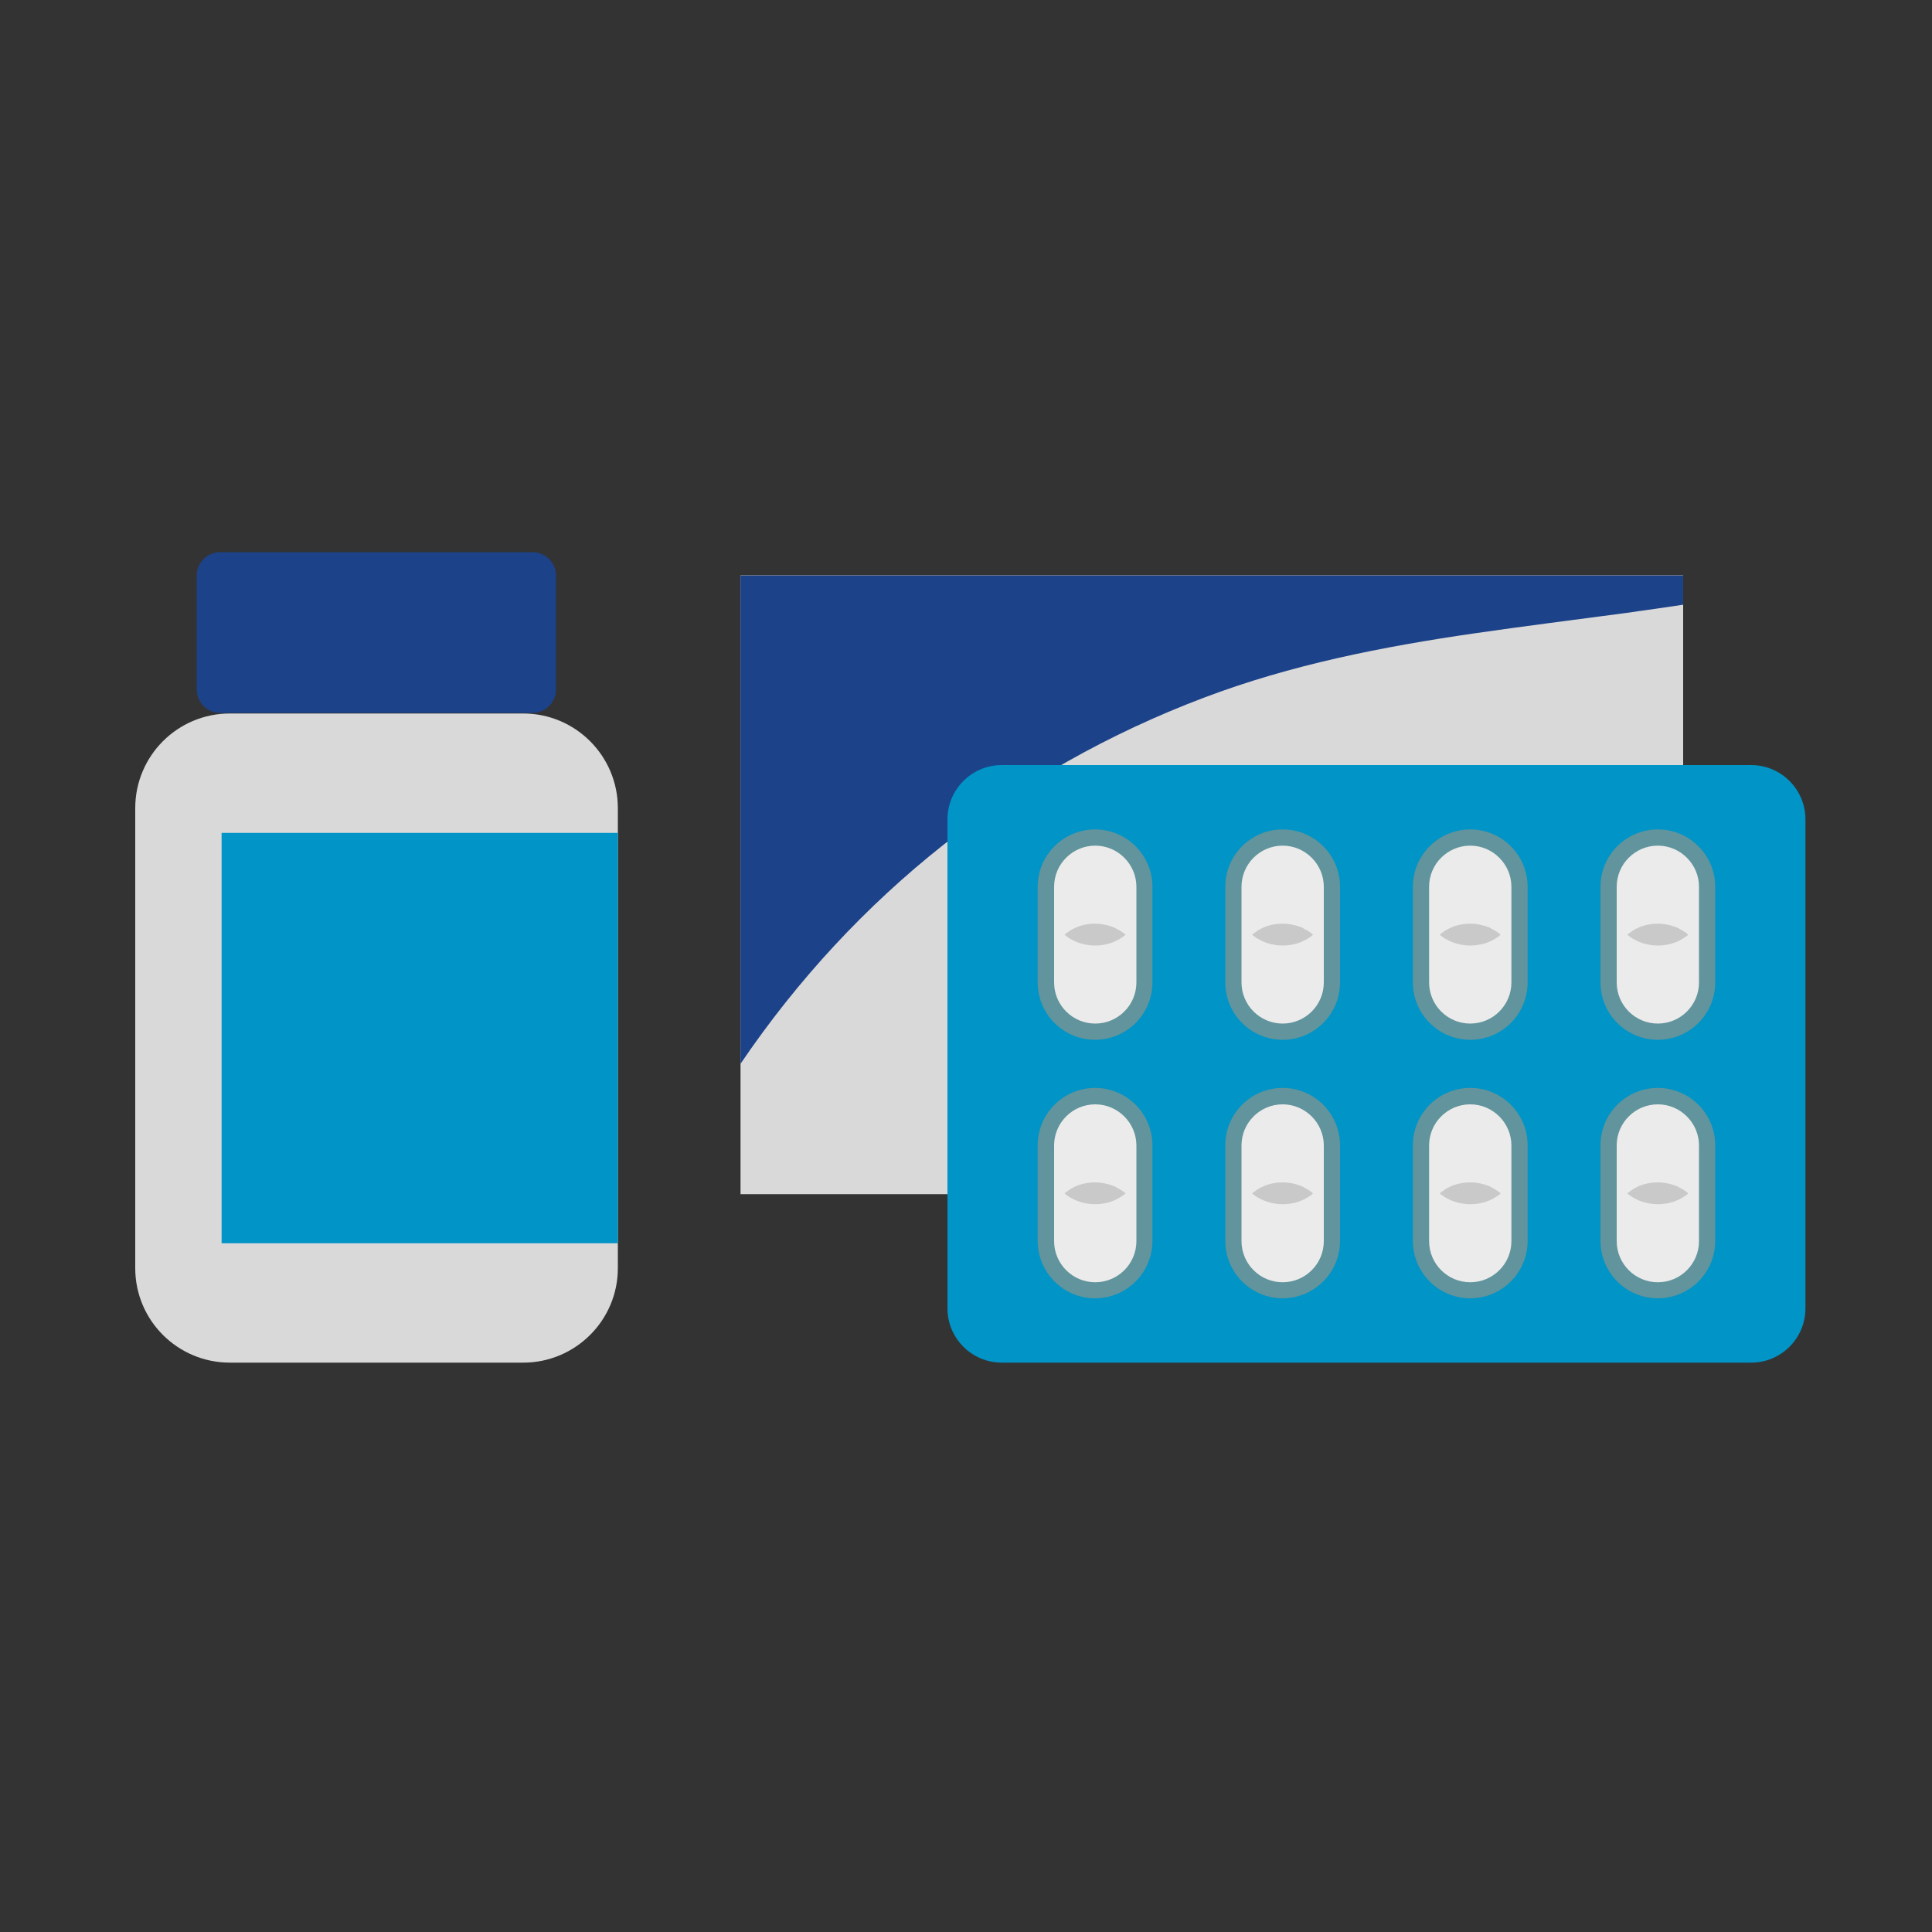 <?xml version="1.0" encoding="UTF-8"?> <svg xmlns="http://www.w3.org/2000/svg" version="1.1" viewBox="0 0 100 100"><rect x="0" y="0" width="100" height="100" fill="#333333" stroke="none"/><defs><style> .cls-1 { fill: #1c428a; } .cls-2 { fill: #ebebeb; } .cls-3 { fill: #d9d9d9; } .cls-4 { fill: #0094c7; } .cls-5 { fill: #c9c9c9; } .cls-6 { fill: #61949c; } </style></defs><g><g id="Layer_1"><rect class="cls-3" x="38.33" y="29.78" width="48.79" height="32.03"></rect><path class="cls-1" d="M38.33,55.06c5.9-8.7,14.14-15.23,23.99-18.95,4.51-1.71,9.25-2.64,14.01-3.33,2.55-.37,5.1-.69,7.66-1.03.09-.01.68-.09.77-.11.34-.05.67-.09,1-.14.45-.07.9-.13,1.36-.2v-1.51h-48.79v25.28Z"></path><path class="cls-4" d="M90.64,39.6h-38.79c-1.55,0-2.81,1.26-2.81,2.81v25.31c0,1.55,1.26,2.81,2.81,2.81h38.79c1.55,0,2.81-1.26,2.81-2.81v-25.31c0-1.55-1.26-2.81-2.81-2.81"></path><path class="cls-2" d="M85.8,56.73c-1.41,0-2.55,1.15-2.55,2.55v4.95c0,1.41,1.15,2.55,2.55,2.55s2.55-1.14,2.55-2.55v-4.95c0-1.41-1.15-2.55-2.55-2.55"></path><path class="cls-6" d="M87.94,64.24c0,1.18-.96,2.13-2.13,2.13s-2.13-.95-2.13-2.13v-4.95c0-1.18.96-2.13,2.13-2.13s2.13.96,2.13,2.13v4.95ZM85.81,56.31c-1.64,0-2.97,1.33-2.97,2.97v4.95c0,1.64,1.33,2.97,2.97,2.97s2.97-1.33,2.97-2.97v-4.95c0-1.64-1.33-2.97-2.97-2.97"></path><path class="cls-5" d="M86.89,61.44c-.3-.14-.69-.24-1.08-.24-.39,0-.79.09-1.08.24-.15.07-.27.15-.36.22-.09.06-.14.11-.14.11,0,0,.05.05.14.11.09.07.21.14.36.21.29.14.69.24,1.08.24.39,0,.79-.09,1.08-.24.15-.07.27-.15.36-.21.09-.06.13-.11.13-.11,0,0-.05-.05-.13-.11-.09-.06-.21-.14-.36-.21"></path><path class="cls-2" d="M76.1,56.73c-1.41,0-2.55,1.15-2.55,2.55v4.95c0,1.41,1.15,2.55,2.55,2.55s2.55-1.14,2.55-2.55v-4.95c0-1.41-1.15-2.55-2.55-2.55"></path><path class="cls-6" d="M78.23,64.24c0,1.18-.96,2.13-2.13,2.13s-2.13-.95-2.13-2.13v-4.95c0-1.18.96-2.13,2.13-2.13s2.13.96,2.13,2.13v4.95ZM76.1,56.31c-1.64,0-2.97,1.33-2.97,2.97v4.95c0,1.64,1.33,2.97,2.97,2.97s2.97-1.33,2.97-2.97v-4.95c0-1.64-1.33-2.97-2.97-2.97"></path><path class="cls-5" d="M77.18,61.44c-.3-.14-.69-.24-1.08-.24-.39,0-.79.09-1.08.24-.15.07-.27.15-.36.22-.09.06-.14.11-.14.11,0,0,.05.05.14.11.09.07.21.14.36.21.29.14.69.24,1.08.24.39,0,.79-.09,1.08-.24.15-.07.27-.15.36-.21.09-.06.13-.11.13-.11,0,0-.05-.05-.13-.11-.09-.06-.21-.14-.36-.21"></path><path class="cls-2" d="M66.39,56.73c-1.41,0-2.55,1.15-2.55,2.55v4.95c0,1.41,1.14,2.55,2.55,2.55s2.55-1.14,2.55-2.55v-4.95c0-1.41-1.15-2.55-2.55-2.55"></path><path class="cls-6" d="M68.52,64.24c0,1.18-.96,2.13-2.13,2.13s-2.13-.95-2.13-2.13v-4.95c0-1.18.96-2.13,2.13-2.13s2.13.96,2.13,2.13v4.95ZM66.39,56.31c-1.64,0-2.97,1.33-2.97,2.97v4.95c0,1.64,1.33,2.97,2.97,2.97s2.97-1.33,2.97-2.97v-4.95c0-1.64-1.33-2.97-2.97-2.97"></path><path class="cls-5" d="M67.47,61.44c-.3-.14-.69-.24-1.08-.24-.39,0-.79.09-1.08.24-.15.07-.27.15-.36.22-.09.06-.14.11-.14.11,0,0,.05.05.14.11.09.07.21.14.36.21.29.14.69.24,1.08.24.39,0,.79-.09,1.08-.24.15-.07.27-.15.36-.21.09-.06.13-.11.13-.11,0,0-.05-.05-.13-.11-.09-.06-.21-.14-.36-.21"></path><path class="cls-2" d="M56.68,56.73c-1.41,0-2.55,1.15-2.55,2.55v4.95c0,1.41,1.15,2.55,2.55,2.55s2.55-1.14,2.55-2.55v-4.95c0-1.41-1.14-2.55-2.55-2.55"></path><path class="cls-6" d="M58.82,64.24c0,1.18-.96,2.13-2.13,2.13s-2.13-.95-2.13-2.13v-4.95c0-1.18.96-2.13,2.13-2.13s2.13.96,2.13,2.13v4.95ZM56.68,56.31c-1.64,0-2.97,1.33-2.97,2.97v4.95c0,1.64,1.33,2.97,2.97,2.97s2.97-1.33,2.97-2.97v-4.95c0-1.64-1.33-2.97-2.97-2.97"></path><path class="cls-5" d="M57.76,61.44c-.3-.14-.69-.24-1.08-.24-.39,0-.79.09-1.08.24-.15.07-.27.15-.36.22-.09.06-.14.11-.14.11,0,0,.05.05.14.11.09.07.21.14.36.21.29.14.69.24,1.08.24.39,0,.79-.09,1.08-.24.15-.07.27-.15.36-.21.09-.06.14-.11.14-.11,0,0-.05-.05-.14-.11-.09-.06-.21-.14-.36-.21"></path><path class="cls-2" d="M85.8,43.34c-1.41,0-2.55,1.15-2.55,2.55v4.95c0,1.41,1.15,2.55,2.55,2.55s2.55-1.14,2.55-2.55v-4.95c0-1.41-1.15-2.55-2.55-2.55"></path><path class="cls-6" d="M87.94,50.85c0,1.18-.96,2.13-2.13,2.13s-2.13-.95-2.13-2.13v-4.95c0-1.18.96-2.13,2.13-2.13s2.13.96,2.13,2.13v4.95ZM85.81,42.93c-1.64,0-2.97,1.33-2.97,2.97v4.95c0,1.64,1.33,2.97,2.97,2.97s2.97-1.33,2.97-2.97v-4.95c0-1.64-1.33-2.97-2.97-2.97"></path><path class="cls-5" d="M86.89,48.05c-.3-.14-.69-.24-1.08-.24-.39,0-.79.09-1.08.24-.15.07-.27.15-.36.22-.09.06-.14.11-.14.11,0,0,.05.05.14.11.09.07.21.14.36.21.29.14.69.24,1.08.24.39,0,.79-.09,1.08-.24.15-.07.27-.15.36-.21.09-.06.13-.11.13-.11,0,0-.05-.05-.13-.11-.09-.06-.21-.14-.36-.21"></path><path class="cls-2" d="M76.1,43.34c-1.41,0-2.55,1.15-2.55,2.55v4.95c0,1.41,1.15,2.55,2.55,2.55s2.55-1.14,2.55-2.55v-4.95c0-1.41-1.15-2.55-2.55-2.55"></path><path class="cls-6" d="M78.23,50.85c0,1.18-.96,2.13-2.13,2.13s-2.13-.95-2.13-2.13v-4.95c0-1.18.96-2.13,2.13-2.13s2.13.96,2.13,2.13v4.95ZM76.1,42.93c-1.64,0-2.97,1.33-2.97,2.97v4.95c0,1.64,1.33,2.97,2.97,2.97s2.97-1.33,2.97-2.97v-4.95c0-1.64-1.33-2.97-2.97-2.97"></path><path class="cls-5" d="M77.18,48.05c-.3-.14-.69-.24-1.08-.24-.39,0-.79.09-1.08.24-.15.07-.27.15-.36.22-.09.06-.14.11-.14.11,0,0,.05.05.14.11.09.07.21.14.36.21.29.14.69.24,1.08.24.39,0,.79-.09,1.08-.24.15-.07.27-.15.36-.21.09-.06.13-.11.13-.11,0,0-.05-.05-.13-.11-.09-.06-.21-.14-.36-.21"></path><path class="cls-2" d="M66.39,43.34c-1.41,0-2.55,1.15-2.55,2.55v4.95c0,1.41,1.14,2.55,2.55,2.55s2.55-1.14,2.55-2.55v-4.95c0-1.41-1.15-2.55-2.55-2.55"></path><path class="cls-6" d="M68.52,50.85c0,1.18-.96,2.13-2.13,2.13s-2.13-.95-2.13-2.13v-4.95c0-1.18.96-2.13,2.13-2.13s2.13.96,2.13,2.13v4.95ZM66.39,42.93c-1.64,0-2.97,1.33-2.97,2.97v4.95c0,1.64,1.33,2.97,2.97,2.97s2.97-1.33,2.97-2.97v-4.95c0-1.64-1.33-2.97-2.97-2.97"></path><path class="cls-5" d="M67.47,48.05c-.3-.14-.69-.24-1.08-.24-.39,0-.79.09-1.08.24-.15.07-.27.15-.36.22-.09.06-.14.11-.14.11,0,0,.05.05.14.11.09.07.21.14.36.21.29.14.69.24,1.08.24.39,0,.79-.09,1.08-.24.15-.07.27-.15.36-.21.09-.06.13-.11.13-.11,0,0-.05-.05-.13-.11-.09-.06-.21-.14-.36-.21"></path><path class="cls-2" d="M56.68,43.34c-1.41,0-2.55,1.15-2.55,2.55v4.95c0,1.41,1.15,2.55,2.55,2.55s2.55-1.14,2.55-2.55v-4.95c0-1.41-1.14-2.55-2.55-2.55"></path><path class="cls-6" d="M58.82,50.85c0,1.18-.96,2.13-2.13,2.13s-2.13-.95-2.13-2.13v-4.95c0-1.18.96-2.13,2.13-2.13s2.13.96,2.13,2.13v4.95ZM56.68,42.93c-1.64,0-2.97,1.33-2.97,2.97v4.95c0,1.64,1.33,2.97,2.97,2.97s2.97-1.33,2.97-2.97v-4.95c0-1.64-1.33-2.97-2.97-2.97"></path><path class="cls-5" d="M57.76,48.05c-.3-.14-.69-.24-1.08-.24-.39,0-.79.09-1.08.24-.15.07-.27.15-.36.22-.09.06-.14.11-.14.11,0,0,.05.05.14.11.09.07.21.14.36.21.29.14.69.24,1.08.24.39,0,.79-.09,1.08-.24.15-.07.27-.15.36-.21.09-.06.14-.11.14-.11,0,0-.05-.05-.14-.11-.09-.06-.21-.14-.36-.21"></path><path class="cls-3" d="M27.08,36.93h-15.18c-2.71,0-4.9,2.19-4.9,4.9v23.81c0,2.7,2.19,4.89,4.9,4.89h15.18c2.7,0,4.9-2.19,4.9-4.89v-23.81c0-2.7-2.19-4.9-4.9-4.9"></path><path class="cls-1" d="M27.57,28.58H11.4c-.68,0-1.22.55-1.22,1.22v5.88c0,.68.55,1.22,1.22,1.22h16.16c.68,0,1.22-.55,1.22-1.22v-5.88c0-.68-.55-1.22-1.22-1.22"></path><rect class="cls-4" x="11.47" y="43.11" width="20.51" height="21.24"></rect></g></g></svg> 